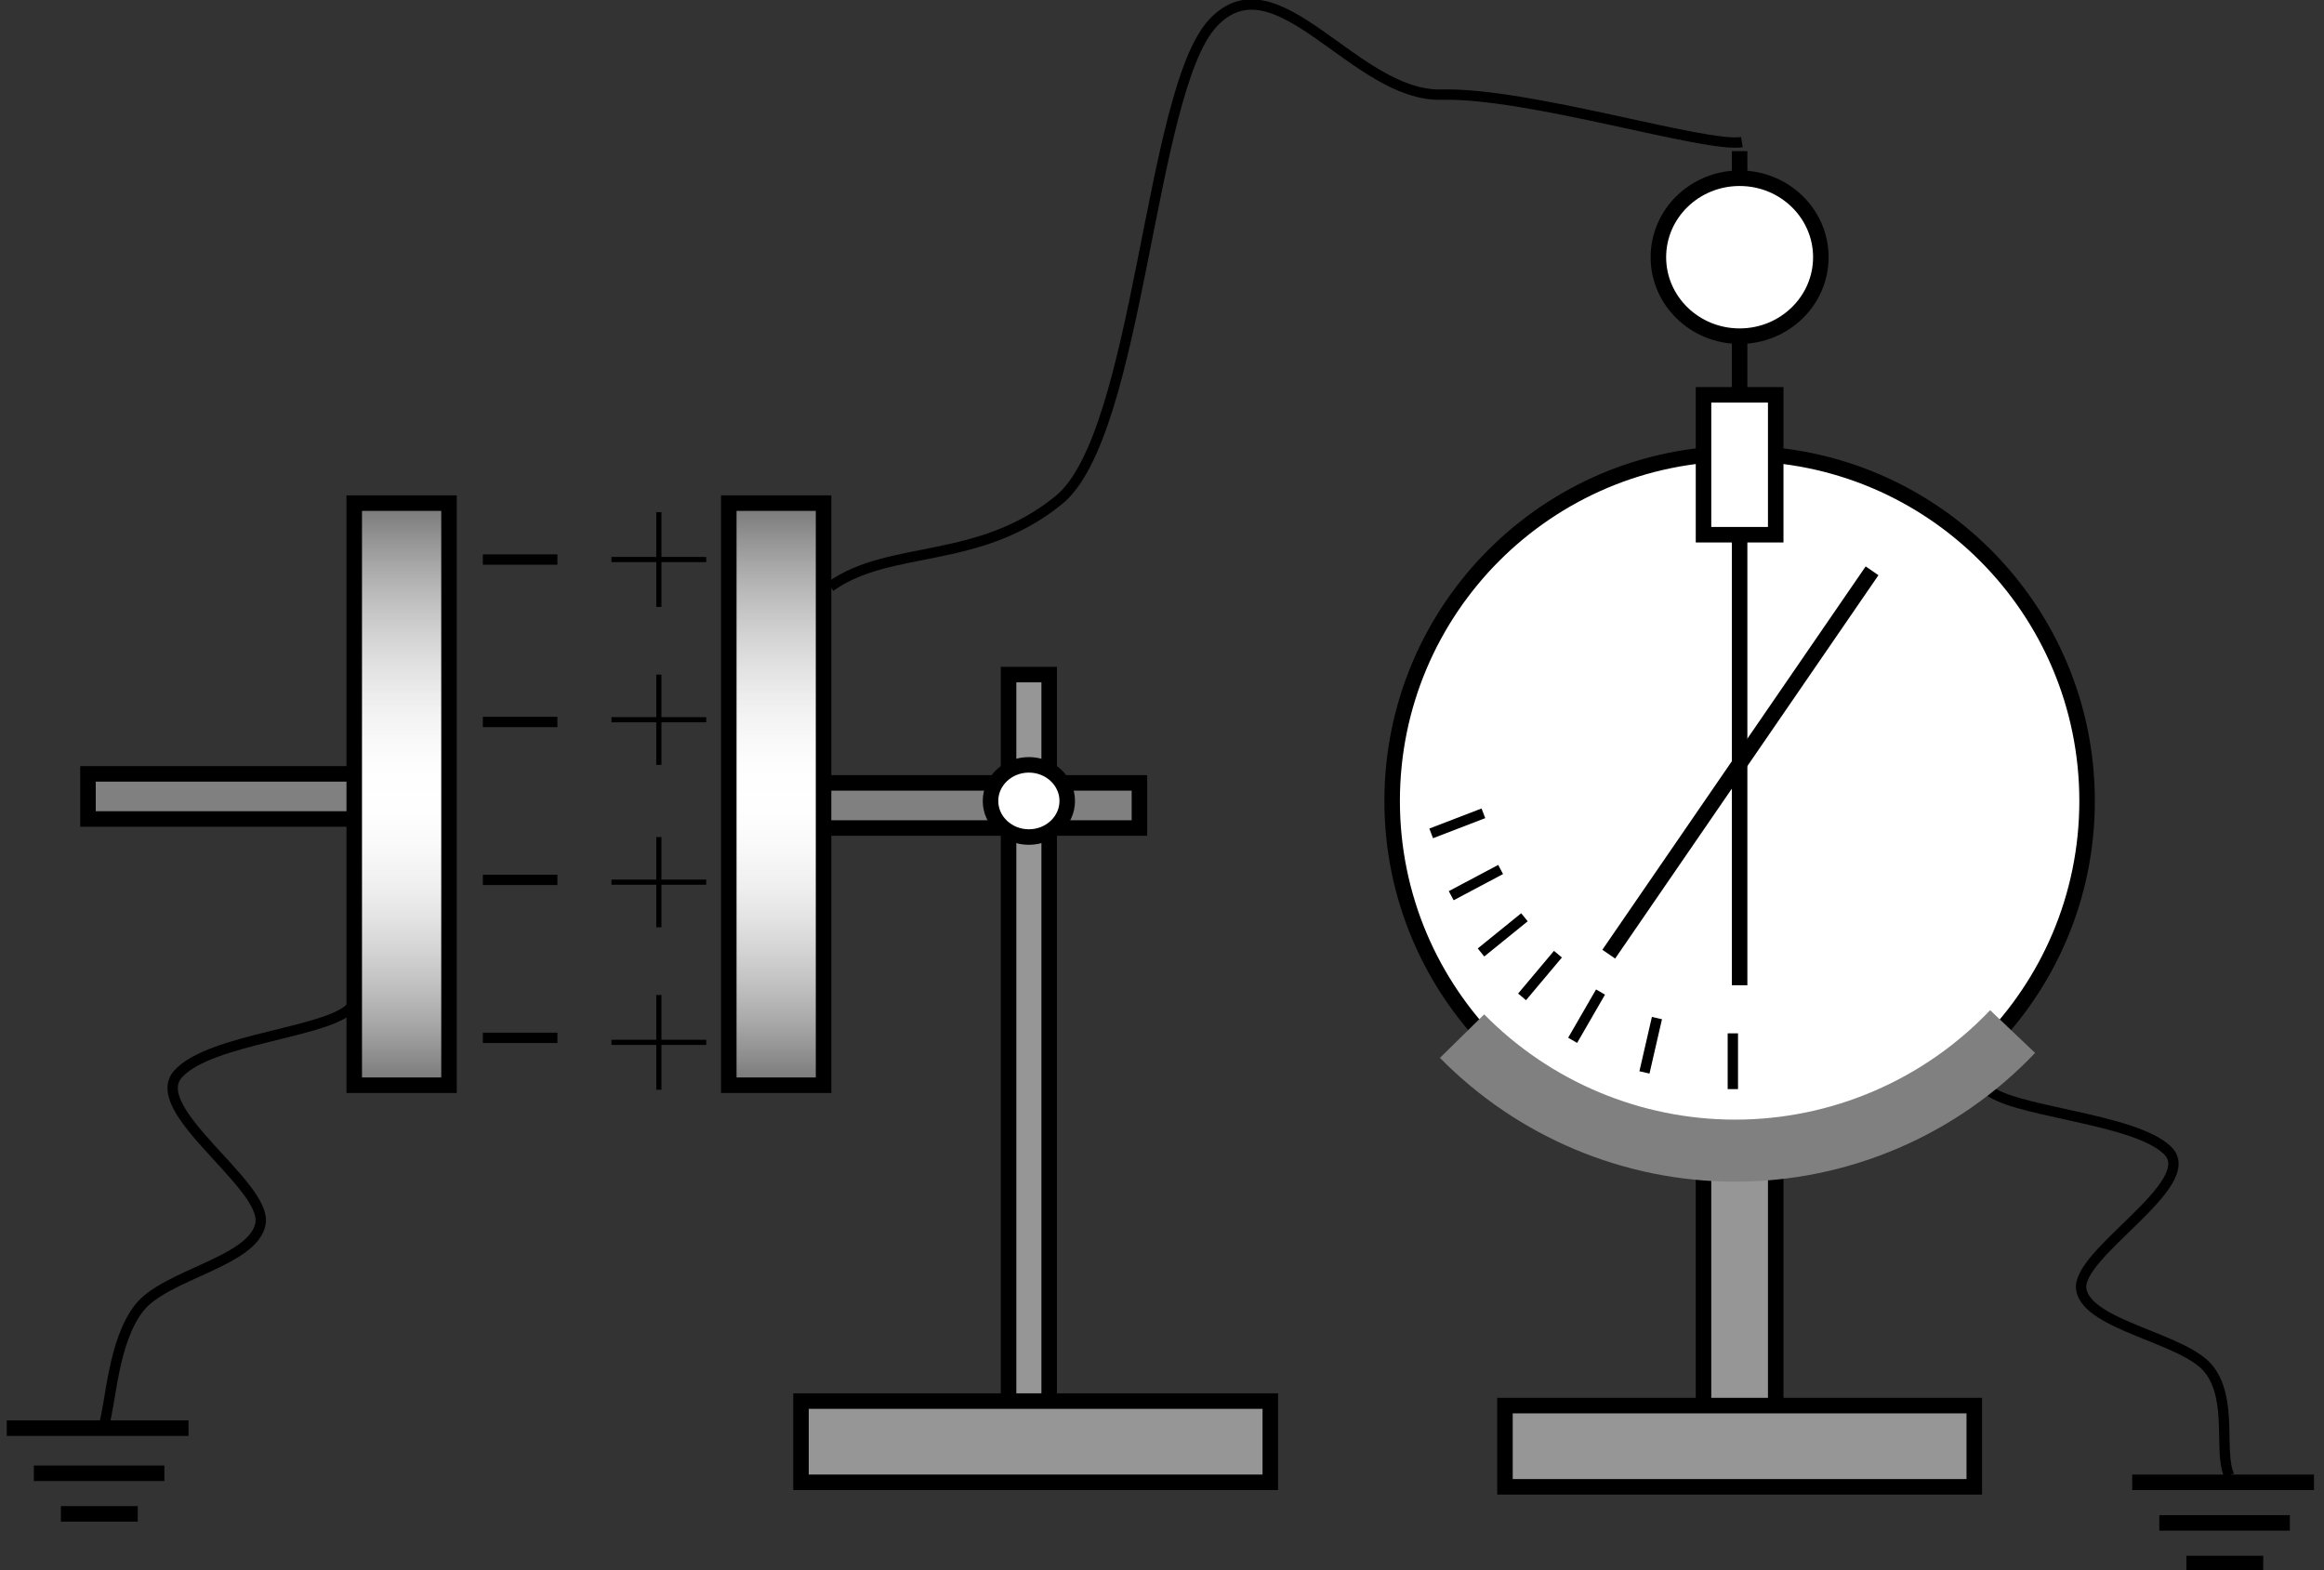 <svg width="515" height="348" xmlns="http://www.w3.org/2000/svg" xmlns:xlink="http://www.w3.org/1999/xlink" xml:space="preserve" overflow="hidden"><rect width="100%" height="100%" fill="#333333" stroke="none"/><defs><linearGradient x1="2032" y1="1175.5" x2="2032" y2="1304.5" gradientUnits="userSpaceOnUse" spreadMethod="reflect" id="fill0"><stop offset="0" stop-color="#767676"/><stop offset="0.004" stop-color="#777777"/><stop offset="0.007" stop-color="#797979"/><stop offset="0.011" stop-color="#7B7B7B"/><stop offset="0.015" stop-color="#7D7D7D"/><stop offset="0.018" stop-color="#7F7F7F"/><stop offset="0.022" stop-color="#818181"/><stop offset="0.026" stop-color="#828282"/><stop offset="0.029" stop-color="#848484"/><stop offset="0.033" stop-color="#868686"/><stop offset="0.037" stop-color="#888888"/><stop offset="0.04" stop-color="#8A8A8A"/><stop offset="0.044" stop-color="#8B8B8B"/><stop offset="0.048" stop-color="#8D8D8D"/><stop offset="0.051" stop-color="#8F8F8F"/><stop offset="0.055" stop-color="#909090"/><stop offset="0.059" stop-color="#929292"/><stop offset="0.062" stop-color="#949494"/><stop offset="0.066" stop-color="#969696"/><stop offset="0.07" stop-color="#979797"/><stop offset="0.074" stop-color="#999999"/><stop offset="0.077" stop-color="#9A9A9A"/><stop offset="0.081" stop-color="#9C9C9C"/><stop offset="0.085" stop-color="#9E9E9E"/><stop offset="0.088" stop-color="#9F9F9F"/><stop offset="0.092" stop-color="#A1A1A1"/><stop offset="0.096" stop-color="#A2A2A2"/><stop offset="0.099" stop-color="#A4A4A4"/><stop offset="0.103" stop-color="#A6A6A6"/><stop offset="0.107" stop-color="#A7A7A7"/><stop offset="0.11" stop-color="#A9A9A9"/><stop offset="0.114" stop-color="#AAAAAA"/><stop offset="0.118" stop-color="#ACACAC"/><stop offset="0.121" stop-color="#ADADAD"/><stop offset="0.125" stop-color="#AFAFAF"/><stop offset="0.129" stop-color="#B0B0B0"/><stop offset="0.132" stop-color="#B2B2B2"/><stop offset="0.136" stop-color="#B3B3B3"/><stop offset="0.14" stop-color="#B4B4B4"/><stop offset="0.143" stop-color="#B6B6B6"/><stop offset="0.147" stop-color="#B7B7B7"/><stop offset="0.151" stop-color="#B9B9B9"/><stop offset="0.154" stop-color="#BABABA"/><stop offset="0.158" stop-color="#BBBBBB"/><stop offset="0.162" stop-color="#BDBDBD"/><stop offset="0.165" stop-color="#BEBEBE"/><stop offset="0.169" stop-color="#BFBFBF"/><stop offset="0.173" stop-color="#C1C1C1"/><stop offset="0.176" stop-color="#C2C2C2"/><stop offset="0.18" stop-color="#C3C3C3"/><stop offset="0.184" stop-color="#C4C4C4"/><stop offset="0.188" stop-color="#C6C6C6"/><stop offset="0.191" stop-color="#C7C7C7"/><stop offset="0.195" stop-color="#C8C8C8"/><stop offset="0.199" stop-color="#C9C9C9"/><stop offset="0.202" stop-color="#CBCBCB"/><stop offset="0.206" stop-color="#CCCCCC"/><stop offset="0.21" stop-color="#CDCDCD"/><stop offset="0.213" stop-color="#CECECE"/><stop offset="0.217" stop-color="#CFCFCF"/><stop offset="0.221" stop-color="#D0D0D0"/><stop offset="0.224" stop-color="#D2D2D2"/><stop offset="0.228" stop-color="#D3D3D3"/><stop offset="0.232" stop-color="#D4D4D4"/><stop offset="0.235" stop-color="#D5D5D5"/><stop offset="0.239" stop-color="#D6D6D6"/><stop offset="0.243" stop-color="#D7D7D7"/><stop offset="0.246" stop-color="#D8D8D8"/><stop offset="0.25" stop-color="#D9D9D9"/><stop offset="0.254" stop-color="#DADADA"/><stop offset="0.257" stop-color="#DBDBDB"/><stop offset="0.261" stop-color="#DCDCDC"/><stop offset="0.265" stop-color="#DDDDDD"/><stop offset="0.268" stop-color="#DEDEDE"/><stop offset="0.272" stop-color="#DFDFDF"/><stop offset="0.276" stop-color="#E0E0E0"/><stop offset="0.279" stop-color="#E1E1E1"/><stop offset="0.283" stop-color="#E2E2E2"/><stop offset="0.287" stop-color="#E3E3E3"/><stop offset="0.29" stop-color="#E4E4E4"/><stop offset="0.294" stop-color="#E5E5E5"/><stop offset="0.298" stop-color="#E5E5E5"/><stop offset="0.301" stop-color="#E6E6E6"/><stop offset="0.305" stop-color="#E7E7E7"/><stop offset="0.309" stop-color="#E8E8E8"/><stop offset="0.312" stop-color="#E9E9E9"/><stop offset="0.316" stop-color="#EAEAEA"/><stop offset="0.32" stop-color="#EAEAEA"/><stop offset="0.324" stop-color="#EBEBEB"/><stop offset="0.327" stop-color="#ECECEC"/><stop offset="0.331" stop-color="#EDEDED"/><stop offset="0.335" stop-color="#EDEDED"/><stop offset="0.338" stop-color="#EEEEEE"/><stop offset="0.342" stop-color="#EFEFEF"/><stop offset="0.346" stop-color="#EFEFEF"/><stop offset="0.349" stop-color="#F0F0F0"/><stop offset="0.353" stop-color="#F1F1F1"/><stop offset="0.357" stop-color="#F1F1F1"/><stop offset="0.36" stop-color="#F2F2F2"/><stop offset="0.364" stop-color="#F3F3F3"/><stop offset="0.368" stop-color="#F3F3F3"/><stop offset="0.371" stop-color="#F4F4F4"/><stop offset="0.375" stop-color="#F4F4F4"/><stop offset="0.379" stop-color="#F5F5F5"/><stop offset="0.382" stop-color="#F5F5F5"/><stop offset="0.386" stop-color="#F6F6F6"/><stop offset="0.39" stop-color="#F6F6F6"/><stop offset="0.393" stop-color="#F7F7F7"/><stop offset="0.397" stop-color="#F7F7F7"/><stop offset="0.401" stop-color="#F8F8F8"/><stop offset="0.404" stop-color="#F8F8F8"/><stop offset="0.408" stop-color="#F9F9F9"/><stop offset="0.412" stop-color="#F9F9F9"/><stop offset="0.415" stop-color="#FAFAFA"/><stop offset="0.419" stop-color="#FAFAFA"/><stop offset="0.423" stop-color="#FAFAFA"/><stop offset="0.426" stop-color="#FBFBFB"/><stop offset="0.43" stop-color="#FBFBFB"/><stop offset="0.434" stop-color="#FBFBFB"/><stop offset="0.438" stop-color="#FCFCFC"/><stop offset="0.441" stop-color="#FCFCFC"/><stop offset="0.445" stop-color="#FCFCFC"/><stop offset="0.449" stop-color="#FDFDFD"/><stop offset="0.452" stop-color="#FDFDFD"/><stop offset="0.456" stop-color="#FDFDFD"/><stop offset="0.46" stop-color="#FDFDFD"/><stop offset="0.463" stop-color="#FDFDFD"/><stop offset="0.467" stop-color="#FEFEFE"/><stop offset="0.471" stop-color="#FEFEFE"/><stop offset="0.474" stop-color="#FEFEFE"/><stop offset="0.478" stop-color="#FEFEFE"/><stop offset="0.482" stop-color="#FEFEFE"/><stop offset="0.485" stop-color="#FEFEFE"/><stop offset="0.489" stop-color="#FEFEFE"/><stop offset="0.493" stop-color="#FEFEFE"/><stop offset="0.496" stop-color="#FEFEFE"/><stop offset="0.5" stop-color="#FFFFFF"/><stop offset="0.504" stop-color="#FEFEFE"/><stop offset="0.507" stop-color="#FEFEFE"/><stop offset="0.511" stop-color="#FEFEFE"/><stop offset="0.515" stop-color="#FEFEFE"/><stop offset="0.518" stop-color="#FEFEFE"/><stop offset="0.522" stop-color="#FEFEFE"/><stop offset="0.526" stop-color="#FEFEFE"/><stop offset="0.529" stop-color="#FEFEFE"/><stop offset="0.533" stop-color="#FEFEFE"/><stop offset="0.537" stop-color="#FDFDFD"/><stop offset="0.54" stop-color="#FDFDFD"/><stop offset="0.544" stop-color="#FDFDFD"/><stop offset="0.548" stop-color="#FDFDFD"/><stop offset="0.551" stop-color="#FDFDFD"/><stop offset="0.555" stop-color="#FCFCFC"/><stop offset="0.559" stop-color="#FCFCFC"/><stop offset="0.562" stop-color="#FCFCFC"/><stop offset="0.566" stop-color="#FBFBFB"/><stop offset="0.57" stop-color="#FBFBFB"/><stop offset="0.574" stop-color="#FBFBFB"/><stop offset="0.577" stop-color="#FAFAFA"/><stop offset="0.581" stop-color="#FAFAFA"/><stop offset="0.585" stop-color="#FAFAFA"/><stop offset="0.588" stop-color="#F9F9F9"/><stop offset="0.592" stop-color="#F9F9F9"/><stop offset="0.596" stop-color="#F8F8F8"/><stop offset="0.599" stop-color="#F8F8F8"/><stop offset="0.603" stop-color="#F7F7F7"/><stop offset="0.607" stop-color="#F7F7F7"/><stop offset="0.61" stop-color="#F6F6F6"/><stop offset="0.614" stop-color="#F6F6F6"/><stop offset="0.618" stop-color="#F5F5F5"/><stop offset="0.621" stop-color="#F5F5F5"/><stop offset="0.625" stop-color="#F4F4F4"/><stop offset="0.629" stop-color="#F4F4F4"/><stop offset="0.632" stop-color="#F3F3F3"/><stop offset="0.636" stop-color="#F3F3F3"/><stop offset="0.64" stop-color="#F2F2F2"/><stop offset="0.643" stop-color="#F1F1F1"/><stop offset="0.647" stop-color="#F1F1F1"/><stop offset="0.651" stop-color="#F0F0F0"/><stop offset="0.654" stop-color="#EFEFEF"/><stop offset="0.658" stop-color="#EFEFEF"/><stop offset="0.662" stop-color="#EEEEEE"/><stop offset="0.665" stop-color="#EDEDED"/><stop offset="0.669" stop-color="#EDEDED"/><stop offset="0.673" stop-color="#ECECEC"/><stop offset="0.676" stop-color="#EBEBEB"/><stop offset="0.68" stop-color="#EAEAEA"/><stop offset="0.684" stop-color="#EAEAEA"/><stop offset="0.688" stop-color="#E9E9E9"/><stop offset="0.691" stop-color="#E8E8E8"/><stop offset="0.695" stop-color="#E7E7E7"/><stop offset="0.699" stop-color="#E6E6E6"/><stop offset="0.702" stop-color="#E5E5E5"/><stop offset="0.706" stop-color="#E5E5E5"/><stop offset="0.71" stop-color="#E4E4E4"/><stop offset="0.713" stop-color="#E3E3E3"/><stop offset="0.717" stop-color="#E2E2E2"/><stop offset="0.721" stop-color="#E1E1E1"/><stop offset="0.724" stop-color="#E0E0E0"/><stop offset="0.728" stop-color="#DFDFDF"/><stop offset="0.732" stop-color="#DEDEDE"/><stop offset="0.735" stop-color="#DDDDDD"/><stop offset="0.739" stop-color="#DCDCDC"/><stop offset="0.743" stop-color="#DBDBDB"/><stop offset="0.746" stop-color="#DADADA"/><stop offset="0.75" stop-color="#D9D9D9"/><stop offset="0.754" stop-color="#D8D8D8"/><stop offset="0.757" stop-color="#D7D7D7"/><stop offset="0.761" stop-color="#D6D6D6"/><stop offset="0.765" stop-color="#D5D5D5"/><stop offset="0.768" stop-color="#D4D4D4"/><stop offset="0.772" stop-color="#D3D3D3"/><stop offset="0.776" stop-color="#D2D2D2"/><stop offset="0.779" stop-color="#D0D0D0"/><stop offset="0.783" stop-color="#CFCFCF"/><stop offset="0.787" stop-color="#CECECE"/><stop offset="0.79" stop-color="#CDCDCD"/><stop offset="0.794" stop-color="#CCCCCC"/><stop offset="0.798" stop-color="#CBCBCB"/><stop offset="0.801" stop-color="#C9C9C9"/><stop offset="0.805" stop-color="#C8C8C8"/><stop offset="0.809" stop-color="#C7C7C7"/><stop offset="0.812" stop-color="#C6C6C6"/><stop offset="0.816" stop-color="#C4C4C4"/><stop offset="0.82" stop-color="#C3C3C3"/><stop offset="0.824" stop-color="#C2C2C2"/><stop offset="0.827" stop-color="#C1C1C1"/><stop offset="0.831" stop-color="#BFBFBF"/><stop offset="0.835" stop-color="#BEBEBE"/><stop offset="0.838" stop-color="#BDBDBD"/><stop offset="0.842" stop-color="#BBBBBB"/><stop offset="0.846" stop-color="#BABABA"/><stop offset="0.849" stop-color="#B9B9B9"/><stop offset="0.853" stop-color="#B7B7B7"/><stop offset="0.857" stop-color="#B6B6B6"/><stop offset="0.86" stop-color="#B4B4B4"/><stop offset="0.864" stop-color="#B3B3B3"/><stop offset="0.868" stop-color="#B2B2B2"/><stop offset="0.871" stop-color="#B0B0B0"/><stop offset="0.875" stop-color="#AFAFAF"/><stop offset="0.879" stop-color="#ADADAD"/><stop offset="0.882" stop-color="#ACACAC"/><stop offset="0.886" stop-color="#AAAAAA"/><stop offset="0.89" stop-color="#A9A9A9"/><stop offset="0.893" stop-color="#A7A7A7"/><stop offset="0.897" stop-color="#A6A6A6"/><stop offset="0.901" stop-color="#A4A4A4"/><stop offset="0.904" stop-color="#A2A2A2"/><stop offset="0.908" stop-color="#A1A1A1"/><stop offset="0.912" stop-color="#9F9F9F"/><stop offset="0.915" stop-color="#9E9E9E"/><stop offset="0.919" stop-color="#9C9C9C"/><stop offset="0.923" stop-color="#9A9A9A"/><stop offset="0.926" stop-color="#999999"/><stop offset="0.93" stop-color="#979797"/><stop offset="0.934" stop-color="#969696"/><stop offset="0.938" stop-color="#949494"/><stop offset="0.941" stop-color="#929292"/><stop offset="0.945" stop-color="#909090"/><stop offset="0.949" stop-color="#8F8F8F"/><stop offset="0.952" stop-color="#8D8D8D"/><stop offset="0.956" stop-color="#8B8B8B"/><stop offset="0.96" stop-color="#8A8A8A"/><stop offset="0.963" stop-color="#888888"/><stop offset="0.967" stop-color="#868686"/><stop offset="0.971" stop-color="#848484"/><stop offset="0.974" stop-color="#828282"/><stop offset="0.978" stop-color="#818181"/><stop offset="0.982" stop-color="#7F7F7F"/><stop offset="0.985" stop-color="#7D7D7D"/><stop offset="0.989" stop-color="#7B7B7B"/><stop offset="0.993" stop-color="#797979"/><stop offset="0.996" stop-color="#777777"/><stop offset="1" stop-color="#767676"/></linearGradient><linearGradient x1="2115" y1="1175.5" x2="2115" y2="1304.5" gradientUnits="userSpaceOnUse" spreadMethod="reflect" id="fill1"><stop offset="0" stop-color="#767676"/><stop offset="0.004" stop-color="#777777"/><stop offset="0.007" stop-color="#797979"/><stop offset="0.011" stop-color="#7B7B7B"/><stop offset="0.015" stop-color="#7D7D7D"/><stop offset="0.018" stop-color="#7F7F7F"/><stop offset="0.022" stop-color="#818181"/><stop offset="0.026" stop-color="#828282"/><stop offset="0.029" stop-color="#848484"/><stop offset="0.033" stop-color="#868686"/><stop offset="0.037" stop-color="#888888"/><stop offset="0.04" stop-color="#8A8A8A"/><stop offset="0.044" stop-color="#8B8B8B"/><stop offset="0.048" stop-color="#8D8D8D"/><stop offset="0.051" stop-color="#8F8F8F"/><stop offset="0.055" stop-color="#909090"/><stop offset="0.059" stop-color="#929292"/><stop offset="0.062" stop-color="#949494"/><stop offset="0.066" stop-color="#969696"/><stop offset="0.07" stop-color="#979797"/><stop offset="0.074" stop-color="#999999"/><stop offset="0.077" stop-color="#9A9A9A"/><stop offset="0.081" stop-color="#9C9C9C"/><stop offset="0.085" stop-color="#9E9E9E"/><stop offset="0.088" stop-color="#9F9F9F"/><stop offset="0.092" stop-color="#A1A1A1"/><stop offset="0.096" stop-color="#A2A2A2"/><stop offset="0.099" stop-color="#A4A4A4"/><stop offset="0.103" stop-color="#A6A6A6"/><stop offset="0.107" stop-color="#A7A7A7"/><stop offset="0.11" stop-color="#A9A9A9"/><stop offset="0.114" stop-color="#AAAAAA"/><stop offset="0.118" stop-color="#ACACAC"/><stop offset="0.121" stop-color="#ADADAD"/><stop offset="0.125" stop-color="#AFAFAF"/><stop offset="0.129" stop-color="#B0B0B0"/><stop offset="0.132" stop-color="#B2B2B2"/><stop offset="0.136" stop-color="#B3B3B3"/><stop offset="0.14" stop-color="#B4B4B4"/><stop offset="0.143" stop-color="#B6B6B6"/><stop offset="0.147" stop-color="#B7B7B7"/><stop offset="0.151" stop-color="#B9B9B9"/><stop offset="0.154" stop-color="#BABABA"/><stop offset="0.158" stop-color="#BBBBBB"/><stop offset="0.162" stop-color="#BDBDBD"/><stop offset="0.165" stop-color="#BEBEBE"/><stop offset="0.169" stop-color="#BFBFBF"/><stop offset="0.173" stop-color="#C1C1C1"/><stop offset="0.176" stop-color="#C2C2C2"/><stop offset="0.18" stop-color="#C3C3C3"/><stop offset="0.184" stop-color="#C4C4C4"/><stop offset="0.188" stop-color="#C6C6C6"/><stop offset="0.191" stop-color="#C7C7C7"/><stop offset="0.195" stop-color="#C8C8C8"/><stop offset="0.199" stop-color="#C9C9C9"/><stop offset="0.202" stop-color="#CBCBCB"/><stop offset="0.206" stop-color="#CCCCCC"/><stop offset="0.21" stop-color="#CDCDCD"/><stop offset="0.213" stop-color="#CECECE"/><stop offset="0.217" stop-color="#CFCFCF"/><stop offset="0.221" stop-color="#D0D0D0"/><stop offset="0.224" stop-color="#D2D2D2"/><stop offset="0.228" stop-color="#D3D3D3"/><stop offset="0.232" stop-color="#D4D4D4"/><stop offset="0.235" stop-color="#D5D5D5"/><stop offset="0.239" stop-color="#D6D6D6"/><stop offset="0.243" stop-color="#D7D7D7"/><stop offset="0.246" stop-color="#D8D8D8"/><stop offset="0.25" stop-color="#D9D9D9"/><stop offset="0.254" stop-color="#DADADA"/><stop offset="0.257" stop-color="#DBDBDB"/><stop offset="0.261" stop-color="#DCDCDC"/><stop offset="0.265" stop-color="#DDDDDD"/><stop offset="0.268" stop-color="#DEDEDE"/><stop offset="0.272" stop-color="#DFDFDF"/><stop offset="0.276" stop-color="#E0E0E0"/><stop offset="0.279" stop-color="#E1E1E1"/><stop offset="0.283" stop-color="#E2E2E2"/><stop offset="0.287" stop-color="#E3E3E3"/><stop offset="0.29" stop-color="#E4E4E4"/><stop offset="0.294" stop-color="#E5E5E5"/><stop offset="0.298" stop-color="#E5E5E5"/><stop offset="0.301" stop-color="#E6E6E6"/><stop offset="0.305" stop-color="#E7E7E7"/><stop offset="0.309" stop-color="#E8E8E8"/><stop offset="0.312" stop-color="#E9E9E9"/><stop offset="0.316" stop-color="#EAEAEA"/><stop offset="0.32" stop-color="#EAEAEA"/><stop offset="0.324" stop-color="#EBEBEB"/><stop offset="0.327" stop-color="#ECECEC"/><stop offset="0.331" stop-color="#EDEDED"/><stop offset="0.335" stop-color="#EDEDED"/><stop offset="0.338" stop-color="#EEEEEE"/><stop offset="0.342" stop-color="#EFEFEF"/><stop offset="0.346" stop-color="#EFEFEF"/><stop offset="0.349" stop-color="#F0F0F0"/><stop offset="0.353" stop-color="#F1F1F1"/><stop offset="0.357" stop-color="#F1F1F1"/><stop offset="0.36" stop-color="#F2F2F2"/><stop offset="0.364" stop-color="#F3F3F3"/><stop offset="0.368" stop-color="#F3F3F3"/><stop offset="0.371" stop-color="#F4F4F4"/><stop offset="0.375" stop-color="#F4F4F4"/><stop offset="0.379" stop-color="#F5F5F5"/><stop offset="0.382" stop-color="#F5F5F5"/><stop offset="0.386" stop-color="#F6F6F6"/><stop offset="0.39" stop-color="#F6F6F6"/><stop offset="0.393" stop-color="#F7F7F7"/><stop offset="0.397" stop-color="#F7F7F7"/><stop offset="0.401" stop-color="#F8F8F8"/><stop offset="0.404" stop-color="#F8F8F8"/><stop offset="0.408" stop-color="#F9F9F9"/><stop offset="0.412" stop-color="#F9F9F9"/><stop offset="0.415" stop-color="#FAFAFA"/><stop offset="0.419" stop-color="#FAFAFA"/><stop offset="0.423" stop-color="#FAFAFA"/><stop offset="0.426" stop-color="#FBFBFB"/><stop offset="0.43" stop-color="#FBFBFB"/><stop offset="0.434" stop-color="#FBFBFB"/><stop offset="0.438" stop-color="#FCFCFC"/><stop offset="0.441" stop-color="#FCFCFC"/><stop offset="0.445" stop-color="#FCFCFC"/><stop offset="0.449" stop-color="#FDFDFD"/><stop offset="0.452" stop-color="#FDFDFD"/><stop offset="0.456" stop-color="#FDFDFD"/><stop offset="0.46" stop-color="#FDFDFD"/><stop offset="0.463" stop-color="#FDFDFD"/><stop offset="0.467" stop-color="#FEFEFE"/><stop offset="0.471" stop-color="#FEFEFE"/><stop offset="0.474" stop-color="#FEFEFE"/><stop offset="0.478" stop-color="#FEFEFE"/><stop offset="0.482" stop-color="#FEFEFE"/><stop offset="0.485" stop-color="#FEFEFE"/><stop offset="0.489" stop-color="#FEFEFE"/><stop offset="0.493" stop-color="#FEFEFE"/><stop offset="0.496" stop-color="#FEFEFE"/><stop offset="0.5" stop-color="#FFFFFF"/><stop offset="0.504" stop-color="#FEFEFE"/><stop offset="0.507" stop-color="#FEFEFE"/><stop offset="0.511" stop-color="#FEFEFE"/><stop offset="0.515" stop-color="#FEFEFE"/><stop offset="0.518" stop-color="#FEFEFE"/><stop offset="0.522" stop-color="#FEFEFE"/><stop offset="0.526" stop-color="#FEFEFE"/><stop offset="0.529" stop-color="#FEFEFE"/><stop offset="0.533" stop-color="#FEFEFE"/><stop offset="0.537" stop-color="#FDFDFD"/><stop offset="0.54" stop-color="#FDFDFD"/><stop offset="0.544" stop-color="#FDFDFD"/><stop offset="0.548" stop-color="#FDFDFD"/><stop offset="0.551" stop-color="#FDFDFD"/><stop offset="0.555" stop-color="#FCFCFC"/><stop offset="0.559" stop-color="#FCFCFC"/><stop offset="0.562" stop-color="#FCFCFC"/><stop offset="0.566" stop-color="#FBFBFB"/><stop offset="0.57" stop-color="#FBFBFB"/><stop offset="0.574" stop-color="#FBFBFB"/><stop offset="0.577" stop-color="#FAFAFA"/><stop offset="0.581" stop-color="#FAFAFA"/><stop offset="0.585" stop-color="#FAFAFA"/><stop offset="0.588" stop-color="#F9F9F9"/><stop offset="0.592" stop-color="#F9F9F9"/><stop offset="0.596" stop-color="#F8F8F8"/><stop offset="0.599" stop-color="#F8F8F8"/><stop offset="0.603" stop-color="#F7F7F7"/><stop offset="0.607" stop-color="#F7F7F7"/><stop offset="0.61" stop-color="#F6F6F6"/><stop offset="0.614" stop-color="#F6F6F6"/><stop offset="0.618" stop-color="#F5F5F5"/><stop offset="0.621" stop-color="#F5F5F5"/><stop offset="0.625" stop-color="#F4F4F4"/><stop offset="0.629" stop-color="#F4F4F4"/><stop offset="0.632" stop-color="#F3F3F3"/><stop offset="0.636" stop-color="#F3F3F3"/><stop offset="0.64" stop-color="#F2F2F2"/><stop offset="0.643" stop-color="#F1F1F1"/><stop offset="0.647" stop-color="#F1F1F1"/><stop offset="0.651" stop-color="#F0F0F0"/><stop offset="0.654" stop-color="#EFEFEF"/><stop offset="0.658" stop-color="#EFEFEF"/><stop offset="0.662" stop-color="#EEEEEE"/><stop offset="0.665" stop-color="#EDEDED"/><stop offset="0.669" stop-color="#EDEDED"/><stop offset="0.673" stop-color="#ECECEC"/><stop offset="0.676" stop-color="#EBEBEB"/><stop offset="0.68" stop-color="#EAEAEA"/><stop offset="0.684" stop-color="#EAEAEA"/><stop offset="0.688" stop-color="#E9E9E9"/><stop offset="0.691" stop-color="#E8E8E8"/><stop offset="0.695" stop-color="#E7E7E7"/><stop offset="0.699" stop-color="#E6E6E6"/><stop offset="0.702" stop-color="#E5E5E5"/><stop offset="0.706" stop-color="#E5E5E5"/><stop offset="0.71" stop-color="#E4E4E4"/><stop offset="0.713" stop-color="#E3E3E3"/><stop offset="0.717" stop-color="#E2E2E2"/><stop offset="0.721" stop-color="#E1E1E1"/><stop offset="0.724" stop-color="#E0E0E0"/><stop offset="0.728" stop-color="#DFDFDF"/><stop offset="0.732" stop-color="#DEDEDE"/><stop offset="0.735" stop-color="#DDDDDD"/><stop offset="0.739" stop-color="#DCDCDC"/><stop offset="0.743" stop-color="#DBDBDB"/><stop offset="0.746" stop-color="#DADADA"/><stop offset="0.75" stop-color="#D9D9D9"/><stop offset="0.754" stop-color="#D8D8D8"/><stop offset="0.757" stop-color="#D7D7D7"/><stop offset="0.761" stop-color="#D6D6D6"/><stop offset="0.765" stop-color="#D5D5D5"/><stop offset="0.768" stop-color="#D4D4D4"/><stop offset="0.772" stop-color="#D3D3D3"/><stop offset="0.776" stop-color="#D2D2D2"/><stop offset="0.779" stop-color="#D0D0D0"/><stop offset="0.783" stop-color="#CFCFCF"/><stop offset="0.787" stop-color="#CECECE"/><stop offset="0.79" stop-color="#CDCDCD"/><stop offset="0.794" stop-color="#CCCCCC"/><stop offset="0.798" stop-color="#CBCBCB"/><stop offset="0.801" stop-color="#C9C9C9"/><stop offset="0.805" stop-color="#C8C8C8"/><stop offset="0.809" stop-color="#C7C7C7"/><stop offset="0.812" stop-color="#C6C6C6"/><stop offset="0.816" stop-color="#C4C4C4"/><stop offset="0.82" stop-color="#C3C3C3"/><stop offset="0.824" stop-color="#C2C2C2"/><stop offset="0.827" stop-color="#C1C1C1"/><stop offset="0.831" stop-color="#BFBFBF"/><stop offset="0.835" stop-color="#BEBEBE"/><stop offset="0.838" stop-color="#BDBDBD"/><stop offset="0.842" stop-color="#BBBBBB"/><stop offset="0.846" stop-color="#BABABA"/><stop offset="0.849" stop-color="#B9B9B9"/><stop offset="0.853" stop-color="#B7B7B7"/><stop offset="0.857" stop-color="#B6B6B6"/><stop offset="0.86" stop-color="#B4B4B4"/><stop offset="0.864" stop-color="#B3B3B3"/><stop offset="0.868" stop-color="#B2B2B2"/><stop offset="0.871" stop-color="#B0B0B0"/><stop offset="0.875" stop-color="#AFAFAF"/><stop offset="0.879" stop-color="#ADADAD"/><stop offset="0.882" stop-color="#ACACAC"/><stop offset="0.886" stop-color="#AAAAAA"/><stop offset="0.89" stop-color="#A9A9A9"/><stop offset="0.893" stop-color="#A7A7A7"/><stop offset="0.897" stop-color="#A6A6A6"/><stop offset="0.901" stop-color="#A4A4A4"/><stop offset="0.904" stop-color="#A2A2A2"/><stop offset="0.908" stop-color="#A1A1A1"/><stop offset="0.912" stop-color="#9F9F9F"/><stop offset="0.915" stop-color="#9E9E9E"/><stop offset="0.919" stop-color="#9C9C9C"/><stop offset="0.923" stop-color="#9A9A9A"/><stop offset="0.926" stop-color="#999999"/><stop offset="0.93" stop-color="#979797"/><stop offset="0.934" stop-color="#969696"/><stop offset="0.938" stop-color="#949494"/><stop offset="0.941" stop-color="#929292"/><stop offset="0.945" stop-color="#909090"/><stop offset="0.949" stop-color="#8F8F8F"/><stop offset="0.952" stop-color="#8D8D8D"/><stop offset="0.956" stop-color="#8B8B8B"/><stop offset="0.96" stop-color="#8A8A8A"/><stop offset="0.963" stop-color="#888888"/><stop offset="0.967" stop-color="#868686"/><stop offset="0.971" stop-color="#848484"/><stop offset="0.974" stop-color="#828282"/><stop offset="0.978" stop-color="#818181"/><stop offset="0.982" stop-color="#7F7F7F"/><stop offset="0.985" stop-color="#7D7D7D"/><stop offset="0.989" stop-color="#7B7B7B"/><stop offset="0.993" stop-color="#797979"/><stop offset="0.996" stop-color="#777777"/><stop offset="1" stop-color="#767676"/></linearGradient></defs><g transform="translate(-1943 -1064)"><rect x="2123.5" y="1237.5" width="72" height="10" stroke="#000000" stroke-width="3.438" stroke-miterlimit="8" fill="#808080"/><rect x="1962.5" y="1235.5" width="72" height="10" stroke="#000000" stroke-width="3.438" stroke-miterlimit="8" fill="#808080"/><rect x="2021.5" y="1175.5" width="21" height="129" stroke="#000000" stroke-width="3.438" stroke-miterlimit="8" fill="url(#fill0)"/><path d="M0 0C4.631 5.868 31.262 7.04 38.5 14.964 45.738 22.887 18.816 39.609 20.262 48.118 21.709 56.618 41.393 59.408 47.184 66.886 52.976 74.363 53.372 87.56 55 93" stroke="#000000" stroke-width="2.292" stroke-linejoin="round" stroke-miterlimit="10" fill="none" fill-rule="evenodd" transform="matrix(-1 0 0 1 2021 1287)"/><rect x="2104.5" y="1175.5" width="21" height="129" stroke="#000000" stroke-width="3.438" stroke-miterlimit="8" fill="url(#fill1)"/><path d="M2251.5 1241.5C2251.5 1198.97 2285.97 1164.5 2328.5 1164.5 2371.03 1164.5 2405.5 1198.97 2405.5 1241.5 2405.5 1284.03 2371.03 1318.5 2328.5 1318.5 2285.97 1318.5 2251.5 1284.03 2251.5 1241.5Z" stroke="#000000" stroke-width="3.438" stroke-linejoin="round" stroke-miterlimit="10" fill="#FFFFFF" fill-rule="evenodd"/><rect x="2320.5" y="1318.5" width="16" height="71" stroke="#000000" stroke-width="3.438" stroke-miterlimit="8" fill="#969696"/><rect x="2276.5" y="1375.5" width="104" height="18" stroke="#000000" stroke-width="3.438" stroke-miterlimit="8" fill="#969696"/><path d="M2328.5 1097.5 2328.5 1282.35" stroke="#000000" stroke-width="3.438" stroke-linejoin="round" stroke-miterlimit="10" fill="none" fill-rule="evenodd"/><rect x="2320.5" y="1151.5" width="16" height="31" stroke="#000000" stroke-width="3.438" stroke-miterlimit="8" fill="#FFFFFF"/><path d="M2310.5 1121C2310.5 1111.33 2318.56 1103.5 2328.5 1103.5 2338.44 1103.5 2346.5 1111.33 2346.5 1121 2346.5 1130.66 2338.44 1138.5 2328.5 1138.5 2318.56 1138.5 2310.5 1130.66 2310.5 1121Z" stroke="#000000" stroke-width="3.438" stroke-linejoin="round" stroke-miterlimit="10" fill="#FFFFFF" fill-rule="evenodd"/><path d="M0 0 58.351 84.957" stroke="#000000" stroke-width="3.438" stroke-linejoin="round" stroke-miterlimit="10" fill="none" fill-rule="evenodd" transform="matrix(-1 0 0 1 2357.85 1190.5)"/><path d="M2327 1293 2327 1305.36" stroke="#000000" stroke-width="2.292" stroke-linejoin="round" stroke-miterlimit="10" fill="none" fill-rule="evenodd"/><path d="M2310.18 1289.62 2307.41 1301.66" stroke="#000000" stroke-width="2.292" stroke-linejoin="round" stroke-miterlimit="10" fill="none" fill-rule="evenodd"/><path d="M2297.68 1283.85 2291.5 1294.55" stroke="#000000" stroke-width="2.292" stroke-linejoin="round" stroke-miterlimit="10" fill="none" fill-rule="evenodd"/><path d="M2288.24 1275.46 2280.29 1284.92" stroke="#000000" stroke-width="2.292" stroke-linejoin="round" stroke-miterlimit="10" fill="none" fill-rule="evenodd"/><path d="M2280.82 1267.28 2271.19 1275.08" stroke="#000000" stroke-width="2.292" stroke-linejoin="round" stroke-miterlimit="10" fill="none" fill-rule="evenodd"/><path d="M2383 1305C2387.85 1310.48 2415.75 1311.57 2423.34 1318.96 2430.92 1326.34 2402.7 1341.94 2404.23 1349.87 2405.75 1357.8 2426.98 1360.53 2432.44 1367.38 2437.9 1374.23 2434.57 1385.81 2437 1391" stroke="#000000" stroke-width="2.292" stroke-linejoin="round" stroke-miterlimit="10" fill="none" fill-rule="evenodd"/><rect x="2166.5" y="1213.5" width="9" height="163" stroke="#000000" stroke-width="3.438" stroke-miterlimit="8" fill="#969696"/><rect x="2120.5" y="1374.5" width="104" height="18" stroke="#000000" stroke-width="3.438" stroke-miterlimit="8" fill="#969696"/><path d="M2162.5 1241.5C2162.5 1237.08 2166.31 1233.5 2171 1233.5 2175.69 1233.5 2179.5 1237.08 2179.5 1241.5 2179.5 1245.92 2175.69 1249.5 2171 1249.5 2166.31 1249.5 2162.5 1245.92 2162.5 1241.5Z" stroke="#000000" stroke-width="3.438" stroke-linejoin="round" stroke-miterlimit="10" fill="#FFFFFF" fill-rule="evenodd"/><path d="M2275.54 1256.69 2264.59 1262.5" stroke="#000000" stroke-width="2.292" stroke-linejoin="round" stroke-miterlimit="10" fill="none" fill-rule="evenodd"/><path d="M2271.72 1244.24 2260.15 1248.69" stroke="#000000" stroke-width="2.292" stroke-linejoin="round" stroke-miterlimit="10" fill="none" fill-rule="evenodd"/><path d="M-0.004 25.382C15.957 9.145 37.757 0 60.513 0 83.752 0 105.973 9.539 121.996 26.393" stroke="#808080" stroke-width="13.75" stroke-linejoin="round" stroke-miterlimit="10" fill="none" fill-rule="evenodd" transform="matrix(1 0 0 -1 2267 1319)"/><path d="M2127 1194C2140.27 1184.54 2159.78 1189.39 2177.66 1174.8 2195.54 1160.21 2197.68 1084.22 2211.78 1069.11 2225.88 1054.01 2243.21 1085.47 2262.44 1084.97 2281.67 1084.47 2320.88 1096.79 2329 1095.5" stroke="#000000" stroke-width="2.292" stroke-linejoin="round" stroke-miterlimit="10" fill="none" fill-rule="evenodd"/><path d="M2050 1188 2066.52 1188" stroke="#000000" stroke-width="2.292" stroke-linejoin="round" stroke-miterlimit="10" fill="none" fill-rule="evenodd"/><path d="M2050 1224 2066.52 1224" stroke="#000000" stroke-width="2.292" stroke-linejoin="round" stroke-miterlimit="10" fill="none" fill-rule="evenodd"/><path d="M2050 1259 2066.52 1259" stroke="#000000" stroke-width="2.292" stroke-linejoin="round" stroke-miterlimit="10" fill="none" fill-rule="evenodd"/><path d="M2050 1294 2066.52 1294" stroke="#000000" stroke-width="2.292" stroke-linejoin="round" stroke-miterlimit="10" fill="none" fill-rule="evenodd"/><path d="M0 0 40.283 0" stroke="#000000" stroke-width="3.438" stroke-linejoin="round" stroke-miterlimit="10" fill="none" fill-rule="evenodd" transform="matrix(-1 0 0 1 1984.78 1380.5)"/><path d="M0 0 28.928 0" stroke="#000000" stroke-width="3.438" stroke-linejoin="round" stroke-miterlimit="10" fill="none" fill-rule="evenodd" transform="matrix(-1 0 0 1 1979.43 1390.5)"/><path d="M0 0 17.033 0" stroke="#000000" stroke-width="3.438" stroke-linejoin="round" stroke-miterlimit="10" fill="none" fill-rule="evenodd" transform="matrix(-1 0 0 1 1973.53 1399.5)"/><path d="M2415.5 1392.5 2455.78 1392.5" stroke="#000000" stroke-width="3.438" stroke-linejoin="round" stroke-miterlimit="10" fill="none" fill-rule="evenodd"/><path d="M2421.5 1401.5 2450.43 1401.5" stroke="#000000" stroke-width="3.438" stroke-linejoin="round" stroke-miterlimit="10" fill="none" fill-rule="evenodd"/><path d="M2427.5 1410.5 2444.53 1410.5" stroke="#000000" stroke-width="3.438" stroke-linejoin="round" stroke-miterlimit="10" fill="none" fill-rule="evenodd"/><path d="M2089 1177.5 2089 1198.5M2078.5 1188 2099.5 1188" stroke="#000000" stroke-width="1.146" stroke-miterlimit="8" fill="none" fill-rule="evenodd"/><path d="M2089 1284.5 2089 1305.5M2078.5 1295 2099.5 1295" stroke="#000000" stroke-width="1.146" stroke-miterlimit="8" fill="none" fill-rule="evenodd"/><path d="M2089 1213.5 2089 1233.5M2078.5 1223.5 2099.5 1223.5" stroke="#000000" stroke-width="1.146" stroke-miterlimit="8" fill="none" fill-rule="evenodd"/><path d="M2089 1249.5 2089 1269.5M2078.5 1259.5 2099.5 1259.5" stroke="#000000" stroke-width="1.146" stroke-miterlimit="8" fill="none" fill-rule="evenodd"/></g></svg>